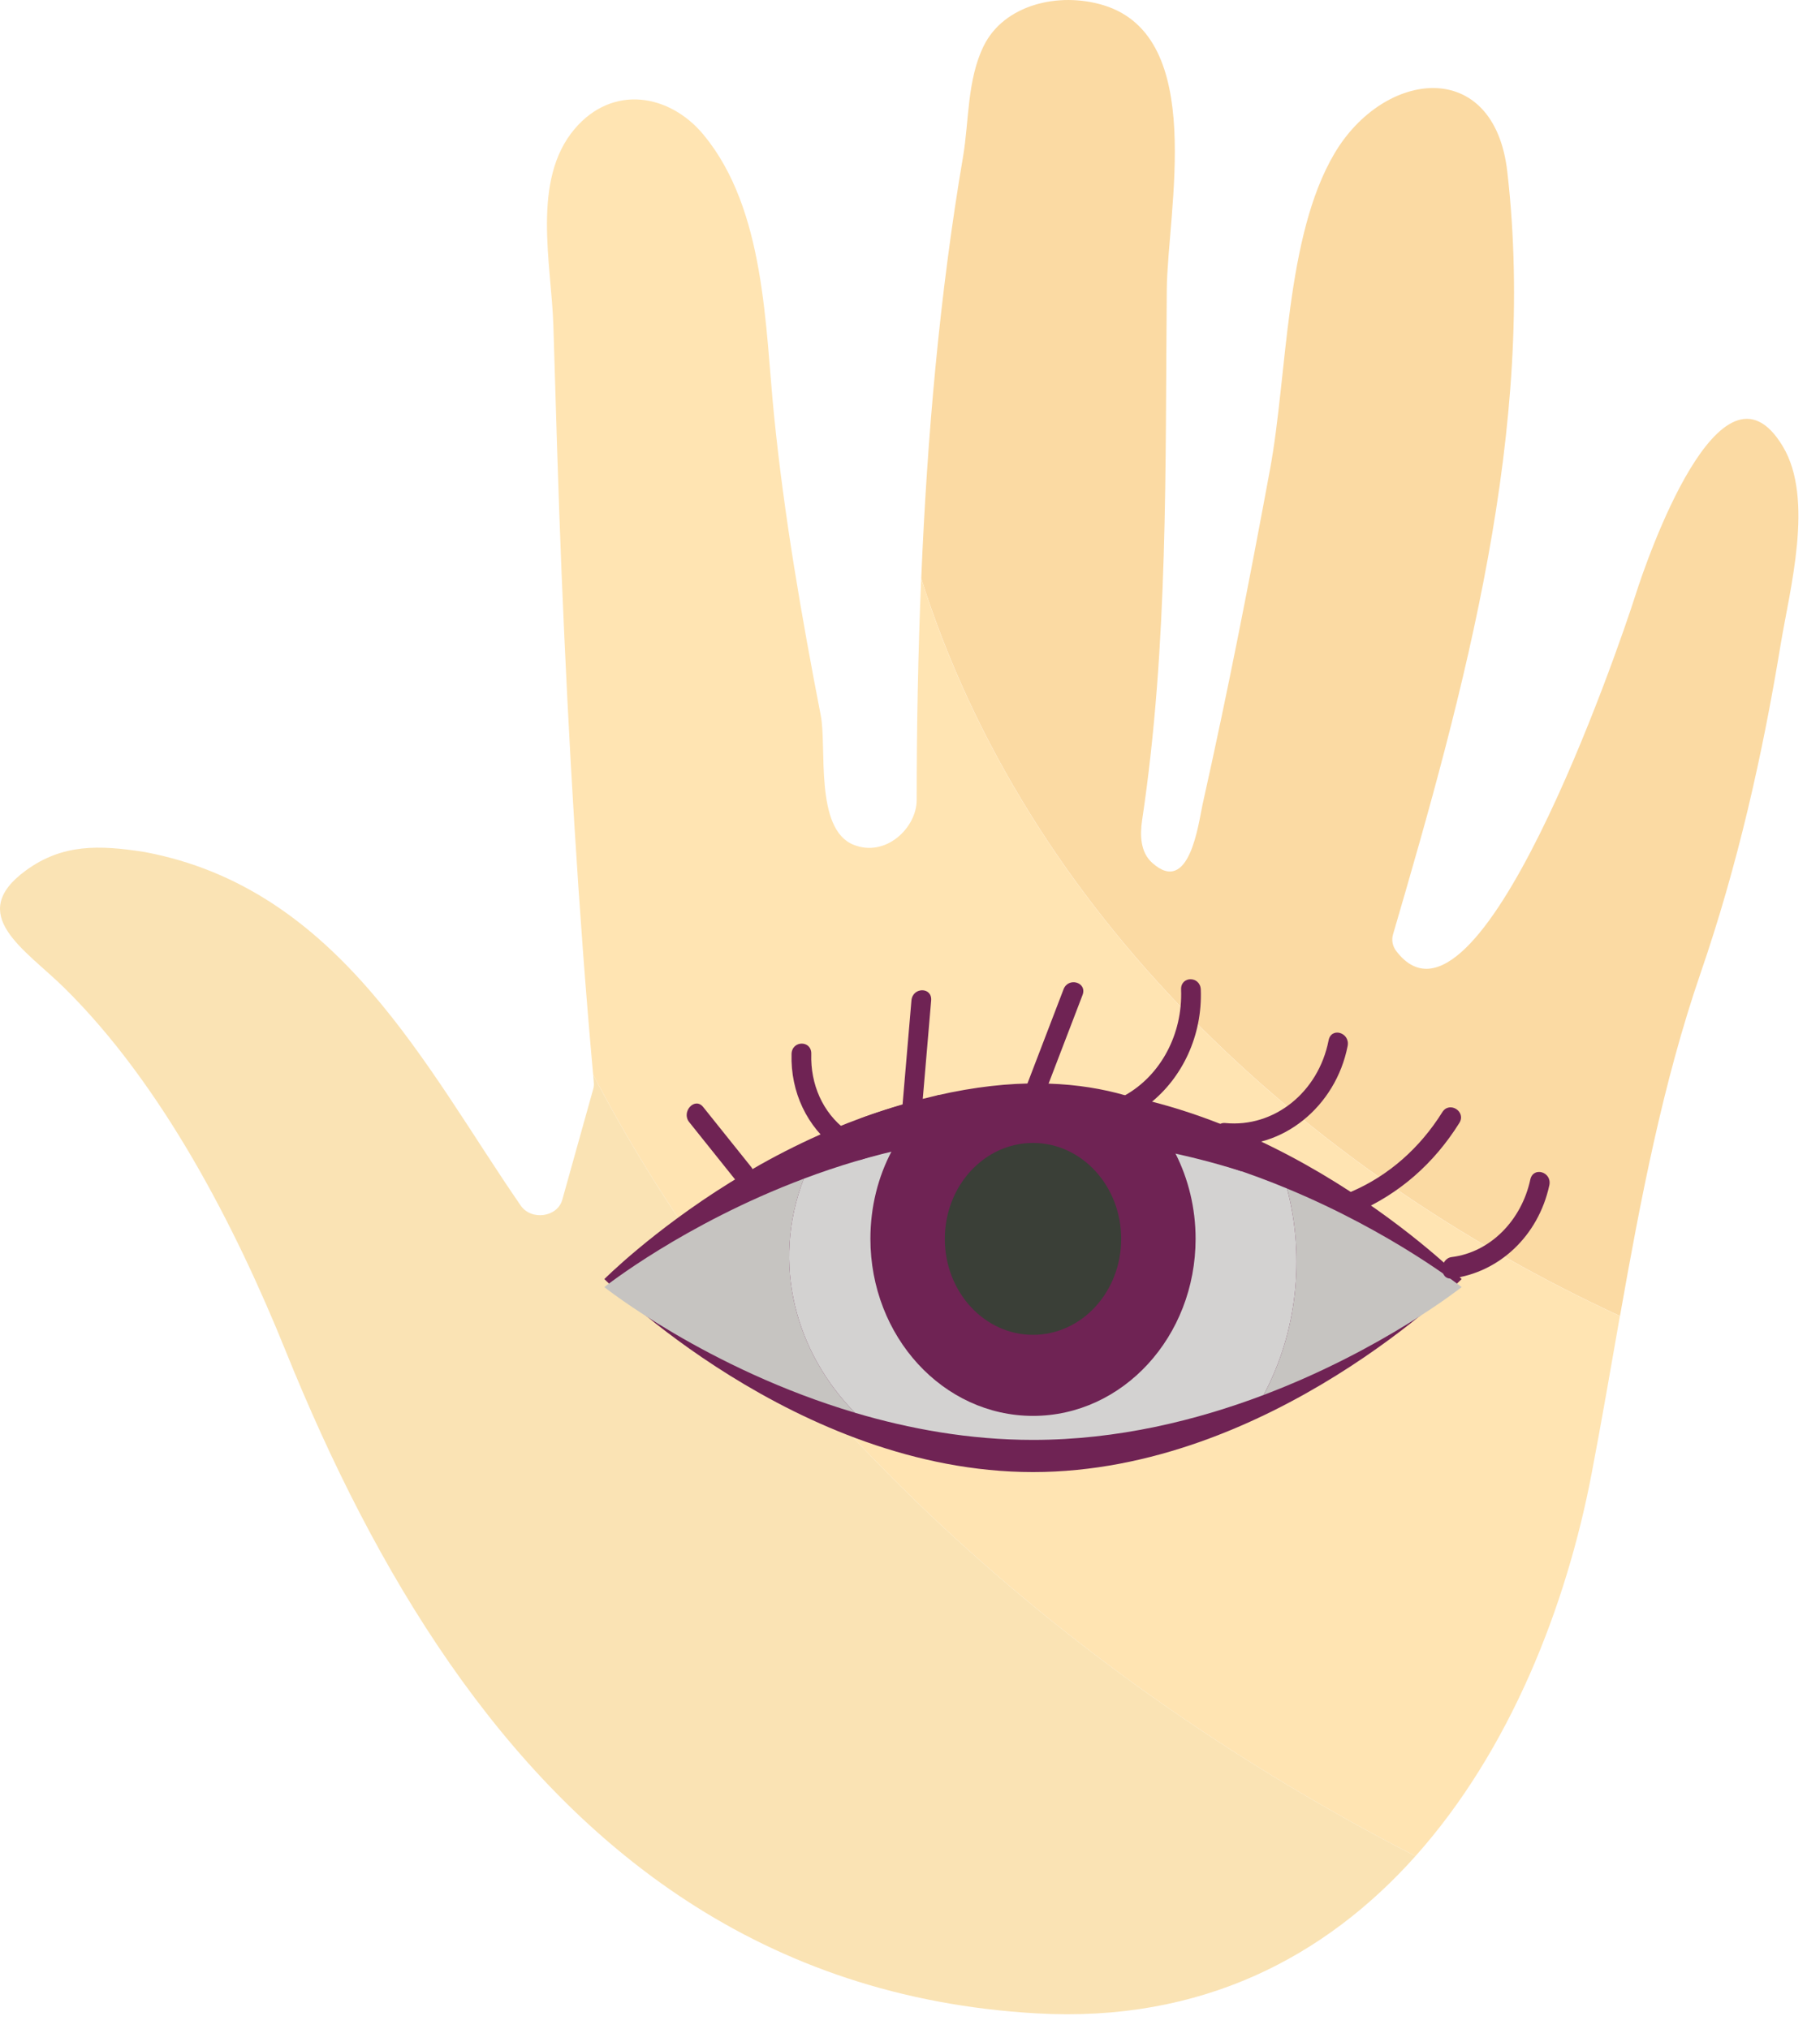 <svg width="61" height="68" viewBox="0 0 61 68" fill="none" xmlns="http://www.w3.org/2000/svg">
<path d="M59.755 14.963C57.68 11.498 55.182 18.791 54.821 19.928C54.231 21.788 49.526 35.452 46.798 31.876C46.673 31.712 46.633 31.507 46.69 31.315C49.078 23.156 51.507 14.342 50.519 5.751C50.078 1.913 46.391 2.324 44.724 5.148C43.076 7.94 43.155 12.544 42.57 15.713C41.876 19.473 41.142 23.226 40.307 26.957C40.173 27.556 39.877 30.052 38.616 28.917C38.218 28.559 38.205 27.987 38.28 27.486C39.163 21.594 39.052 15.655 39.106 9.717C39.13 7.051 40.462 1.236 36.986 0.175C35.474 -0.285 33.648 0.162 32.971 1.538C32.411 2.676 32.48 4.066 32.279 5.245C31.495 9.843 31.075 14.629 30.877 19.384C34.401 30.566 43.65 39.191 54.296 44.106C54.986 40.206 55.728 36.305 57.003 32.598C58.235 29.017 59.068 25.33 59.677 21.626C59.985 19.75 60.812 16.727 59.755 14.963Z" fill="#FBDAA3"/>
<path d="M47.441 62.21C50.617 58.654 52.499 53.827 53.347 49.381C53.681 47.635 53.983 45.871 54.294 44.107C43.649 39.192 34.4 30.567 30.875 19.385C30.77 21.881 30.724 24.368 30.724 26.813C30.724 27.745 29.685 28.75 28.603 28.311C27.298 27.782 27.716 25.049 27.51 23.985C26.863 20.647 26.282 17.295 25.943 13.919C25.643 10.944 25.653 7.026 23.584 4.521C22.451 3.149 20.539 2.814 19.26 4.321C17.8 6.042 18.484 8.856 18.547 10.91C18.631 13.677 18.708 16.443 18.822 19.209C19.053 24.795 19.385 30.55 19.88 36.017C25.751 47.263 35.894 56.279 47.441 62.21Z" fill="#FFE4B2"/>
<path d="M19.88 36.018C19.888 36.105 19.895 36.195 19.902 36.282C19.909 36.358 19.902 36.433 19.881 36.505L18.846 40.21C18.682 40.797 17.809 40.919 17.452 40.404C14.292 35.831 11.383 29.773 4.838 28.554C3.333 28.32 2.093 28.274 0.859 29.18C-1.158 30.659 0.84 31.815 2.147 33.101C5.451 36.351 7.904 41.141 9.57 45.266C12.581 52.722 16.756 59.623 23.018 63.707C26.305 65.851 30.166 67.217 34.738 67.479C40.283 67.797 44.439 65.571 47.441 62.21C35.894 56.279 25.751 47.263 19.88 36.018Z" fill="#FAE3B4"/>
<path d="M48.989 42.869C48.989 42.869 42.556 49.337 34.623 49.337C26.689 49.337 20.256 42.869 20.256 42.869C20.256 42.869 26.689 36.401 34.623 36.401C42.556 36.401 48.989 42.869 48.989 42.869Z" fill="#6F2354"/>
<path d="M43.137 39.834C40.754 38.845 37.81 38.018 34.622 38.018C31.796 38.018 29.163 38.668 26.94 39.505C25.828 42.391 26.693 45.351 28.655 47.349C30.472 47.889 32.492 48.259 34.622 48.259C37.468 48.259 40.118 47.599 42.35 46.754C43.459 44.692 43.755 42.163 43.137 39.834Z" fill="#D3D2D1"/>
<path d="M43.137 39.834C43.754 42.163 43.458 44.691 42.35 46.754C46.341 45.242 48.989 43.138 48.989 43.138C48.989 43.138 46.685 41.306 43.137 39.834Z" fill="#C6C4C1"/>
<path d="M26.941 39.505C22.924 41.017 20.255 43.138 20.255 43.138C20.255 43.138 23.7 45.877 28.655 47.348C26.694 45.351 25.829 42.392 26.941 39.505Z" fill="#C6C4C1"/>
<path d="M37.872 36.753C38.5 37.271 39.021 37.924 39.404 38.672C39.827 39.513 40.072 40.483 40.072 41.518C40.072 44.795 37.634 47.454 34.623 47.454C31.61 47.454 29.173 44.795 29.173 41.518C29.173 40.447 29.431 39.441 29.887 38.579C30.277 37.846 30.812 37.206 31.439 36.703L37.872 36.753Z" fill="#6F2354"/>
<path d="M37.578 41.522C37.578 43.298 36.255 44.738 34.623 44.738C32.99 44.738 31.667 43.298 31.667 41.522C31.667 39.746 32.99 38.306 34.623 38.306C36.255 38.306 37.578 39.746 37.578 41.522Z" fill="#3A3F37"/>
<path d="M38.531 36.989C39.63 36.122 40.304 34.705 40.246 33.167C40.229 32.706 39.568 32.704 39.586 33.167C39.642 34.662 38.902 36.038 37.708 36.709C36.969 36.496 36.116 36.35 35.145 36.318C35.524 35.328 35.904 34.338 36.283 33.348C36.446 32.921 35.807 32.736 35.646 33.157C35.243 34.209 34.839 35.261 34.436 36.314C33.394 36.339 32.227 36.495 30.928 36.829C31.022 35.73 31.116 34.632 31.209 33.533C31.248 33.073 30.587 33.076 30.548 33.533C30.449 34.694 30.351 35.855 30.251 37.015C29.793 37.15 29.321 37.305 28.832 37.486C28.635 37.658 28.506 37.81 28.42 37.945C28.4 37.921 28.384 37.895 28.356 37.874C27.578 37.292 27.16 36.345 27.191 35.324C27.205 34.861 26.544 34.862 26.53 35.324C26.492 36.607 27.055 37.771 28.023 38.494C28.135 38.578 28.243 38.566 28.33 38.51C28.458 38.778 28.832 38.876 28.832 38.876C28.832 38.876 34.166 36.905 41.618 39.258C41.356 38.842 40.381 37.723 38.531 36.989Z" fill="#6F2354"/>
<path d="M51.29 39.535C50.996 40.9 49.951 41.97 48.657 42.131C48.239 42.183 48.235 42.901 48.657 42.849C50.24 42.651 51.56 41.428 51.928 39.725C52.024 39.276 51.387 39.084 51.29 39.535Z" fill="#6F2354"/>
<path d="M48.341 37.275C47.591 38.475 46.546 39.397 45.305 39.934C44.915 40.103 45.085 40.8 45.481 40.627C46.893 40.014 48.056 39.005 48.912 37.636C49.151 37.254 48.579 36.894 48.341 37.275Z" fill="#6F2354"/>
<path d="M44.53 34.867C44.189 36.614 42.698 37.8 41.065 37.639C40.641 37.597 40.644 38.316 41.065 38.358C42.973 38.545 44.769 37.093 45.168 35.057C45.255 34.605 44.619 34.413 44.53 34.867Z" fill="#6F2354"/>
<path d="M23.568 37.102C23.288 36.752 22.822 37.263 23.1 37.609C23.638 38.281 24.175 38.952 24.712 39.623C24.992 39.972 25.457 39.462 25.179 39.114C24.642 38.444 24.105 37.773 23.568 37.102Z" fill="#6F2354"/>
</svg>
